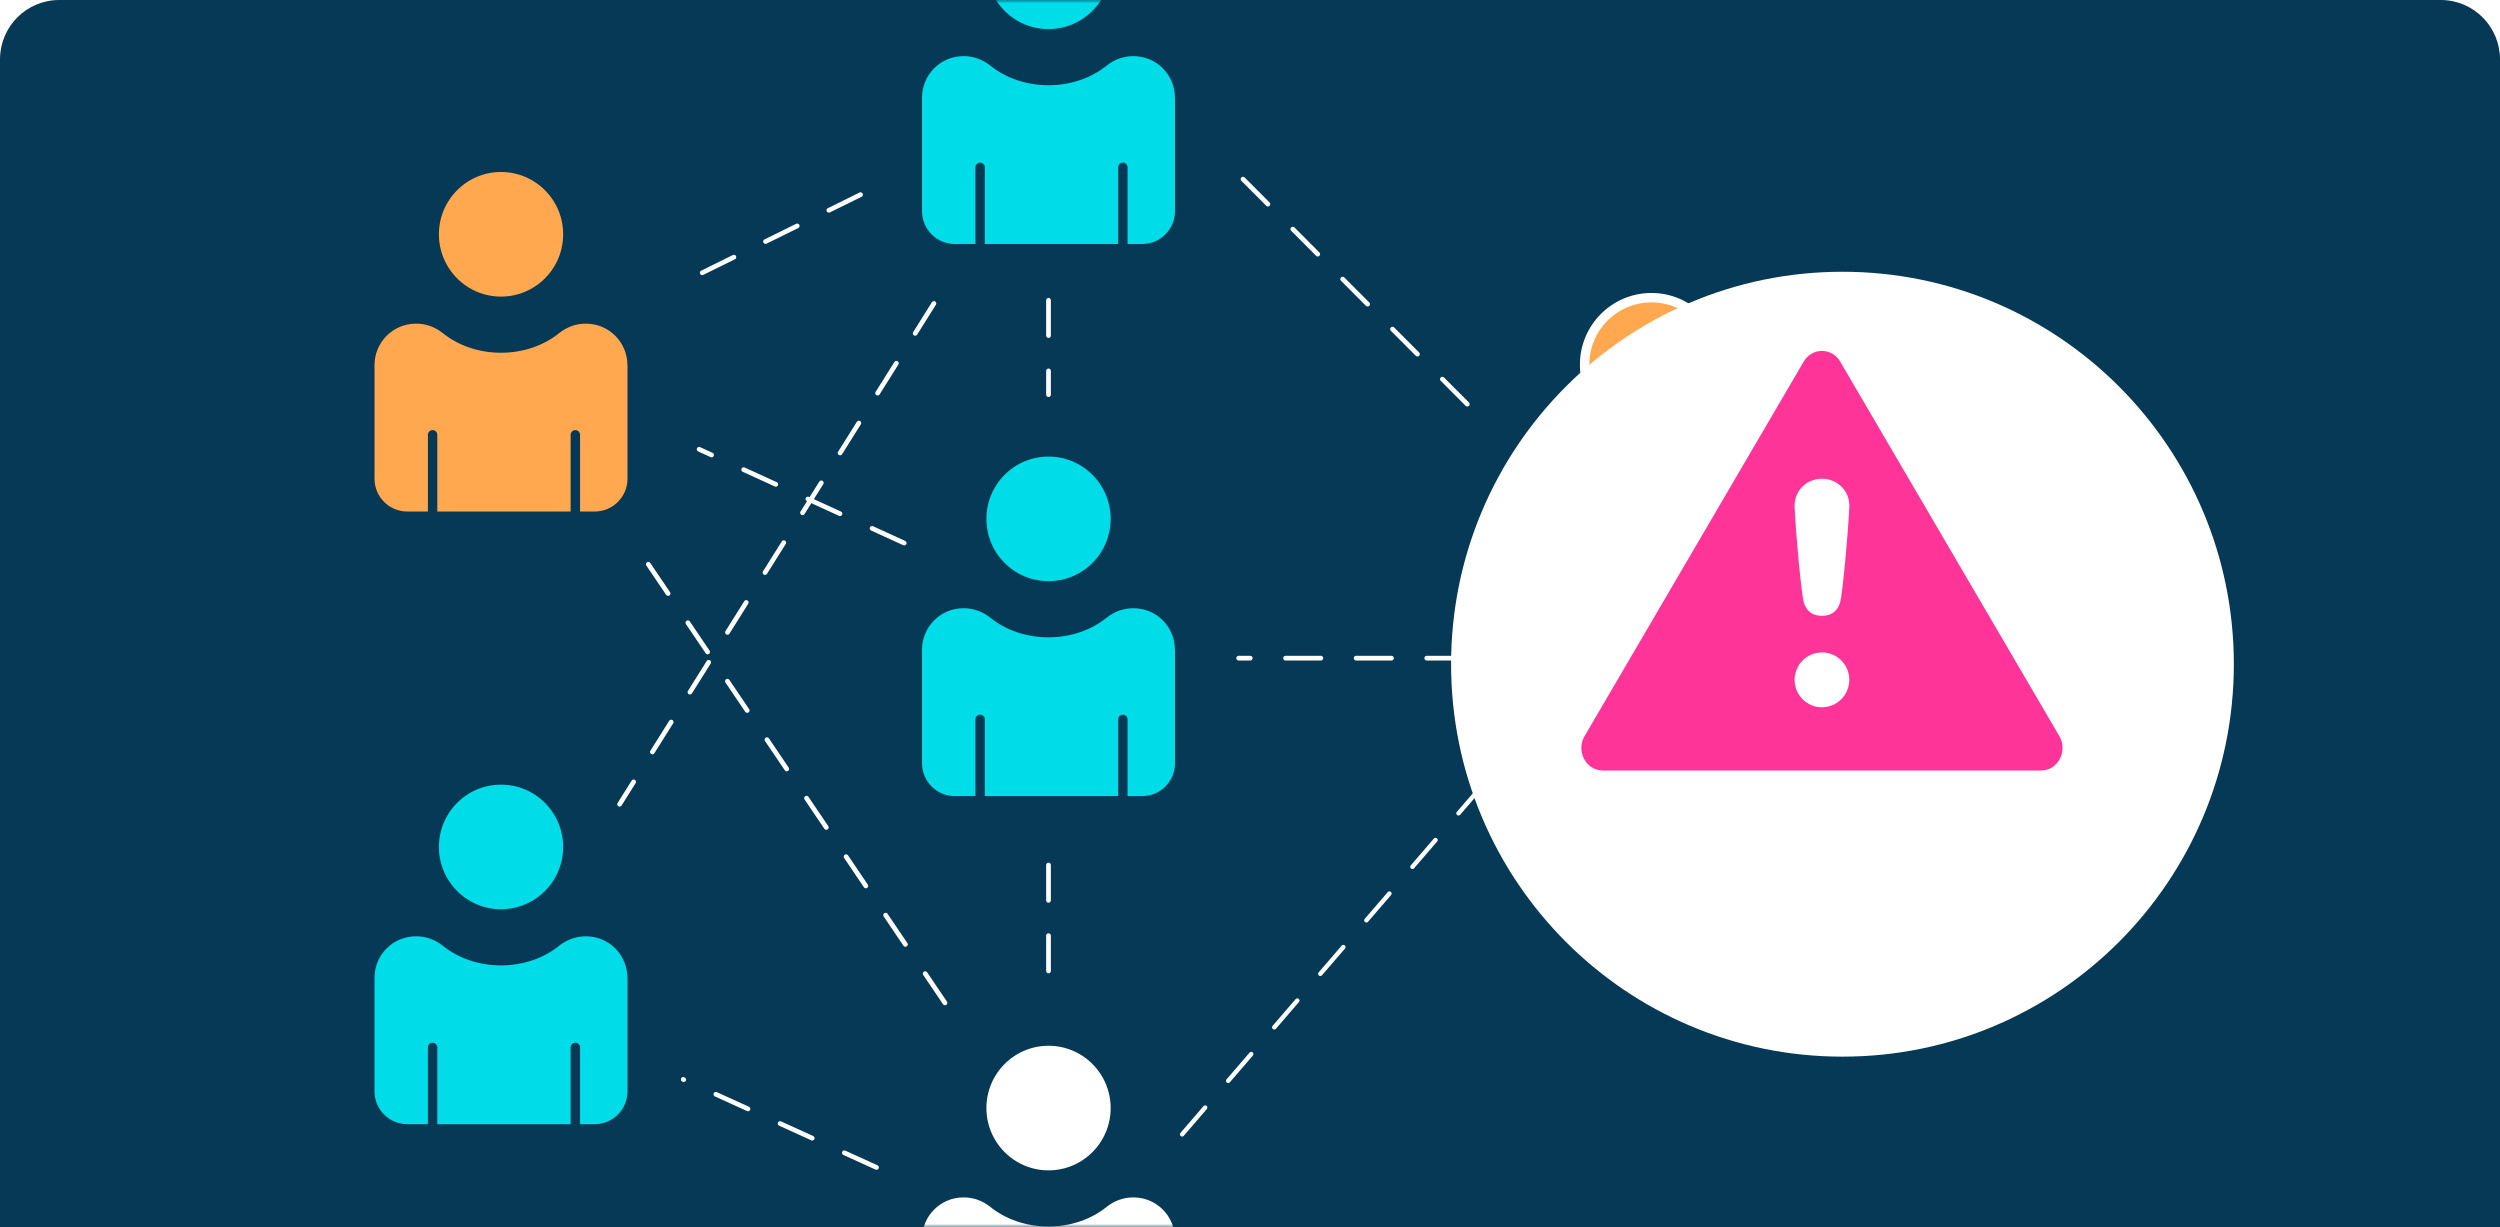 <svg width="381" height="187" viewBox="0 0 381 187" fill="none" xmlns="http://www.w3.org/2000/svg">
<g clip-path="url(#clip0_3_92)">
<path d="M0 9.048C0 4.051 4.04 0 9.024 0H371.976C376.959 0 381 4.051 381 9.048V187H0V9.048Z" fill="#053956"/>
<mask id="mask0_3_92" style="mask-type:alpha" maskUnits="userSpaceOnUse" x="0" y="0" width="381" height="187">
<path d="M0 9.048C0 4.051 4.04 0 9.024 0H371.976C376.959 0 381 4.051 381 9.048V187H0V9.048Z" fill="#053956"/>
</mask>
<g mask="url(#mask0_3_92)">
<path d="M179.787 14.878V32.18C179.787 35.342 177.232 37.904 174.079 37.904H145.506C142.353 37.904 139.799 35.342 139.799 32.18V14.878C139.799 10.989 142.941 7.838 146.819 7.838H146.919C148.55 7.838 150.115 8.427 151.39 9.452C153.56 11.198 156.521 12.272 159.789 12.272C163.058 12.272 166.02 11.198 168.19 9.452C169.464 8.427 171.03 7.838 172.661 7.838H172.754C176.634 7.838 179.776 10.989 179.776 14.878H179.787Z" fill="#00DCE8" stroke="#053956" stroke-width="1.435" stroke-linecap="round" stroke-linejoin="round"/>
<path d="M149.368 25.494V37.514" stroke="#053956" stroke-width="1.435" stroke-linecap="round" stroke-linejoin="round"/>
<path d="M171.123 25.494V37.514" stroke="#053956" stroke-width="1.435" stroke-linecap="round" stroke-linejoin="round"/>
<path d="M159.796 5.15C165.421 5.15 169.982 0.578 169.982 -5.063C169.982 -10.703 165.421 -15.276 159.796 -15.276C154.172 -15.276 149.612 -10.703 149.612 -5.063C149.612 0.578 154.172 5.15 159.796 5.15Z" fill="#00DCE8" stroke="#053956" stroke-width="1.435" stroke-linecap="round" stroke-linejoin="round"/>
<path d="M271.67 75.52V92.823C271.67 95.985 269.115 98.546 265.962 98.546H237.39C234.237 98.546 231.682 95.985 231.682 92.823V75.52C231.682 71.631 234.824 68.48 238.704 68.48H238.802C240.433 68.48 241.999 69.069 243.274 70.094C245.444 71.84 248.405 72.915 251.674 72.915C254.942 72.915 257.903 71.84 260.074 70.094C261.348 69.069 262.913 68.48 264.545 68.48H264.639C268.517 68.48 271.659 71.631 271.659 75.52H271.67Z" fill="#FFA84F" stroke="white" stroke-width="1.435" stroke-linecap="round" stroke-linejoin="round"/>
<path d="M241.252 86.136V98.156" stroke="white" stroke-width="1.435" stroke-linecap="round" stroke-linejoin="round"/>
<path d="M263.006 86.136V98.156" stroke="white" stroke-width="1.435" stroke-linecap="round" stroke-linejoin="round"/>
<path d="M251.681 65.793C257.305 65.793 261.865 61.22 261.865 55.58C261.865 49.939 257.305 45.367 251.681 45.367C246.055 45.367 241.495 49.939 241.495 55.58C241.495 61.22 246.055 65.793 251.681 65.793Z" fill="#FFA84F" stroke="white" stroke-width="1.435" stroke-linecap="round" stroke-linejoin="round"/>
<path d="M179.787 99.016V116.319C179.787 119.481 177.232 122.042 174.079 122.042H145.506C142.353 122.042 139.799 119.481 139.799 116.319V99.016C139.799 95.127 142.941 91.976 146.819 91.976H146.919C148.55 91.976 150.115 92.566 151.39 93.59C153.56 95.337 156.521 96.411 159.789 96.411C163.058 96.411 166.02 95.337 168.19 93.59C169.464 92.566 171.03 91.976 172.661 91.976H172.754C176.634 91.976 179.776 95.127 179.776 99.016H179.787Z" fill="#00DCE8" stroke="#053956" stroke-width="1.435" stroke-linecap="round" stroke-linejoin="round"/>
<path d="M149.368 109.633V121.652" stroke="#053956" stroke-width="1.435" stroke-linecap="round" stroke-linejoin="round"/>
<path d="M171.123 109.633V121.652" stroke="#053956" stroke-width="1.435" stroke-linecap="round" stroke-linejoin="round"/>
<path d="M159.796 89.289C165.421 89.289 169.982 84.716 169.982 79.076C169.982 73.435 165.421 68.863 159.796 68.863C154.172 68.863 149.612 73.435 149.612 79.076C149.612 84.716 154.172 89.289 159.796 89.289Z" fill="#00DCE8" stroke="#053956" stroke-width="1.435" stroke-linecap="round" stroke-linejoin="round"/>
<path d="M179.787 188.809V206.111C179.787 209.273 177.232 211.835 174.079 211.835H145.506C142.353 211.835 139.799 209.273 139.799 206.111V188.809C139.799 184.92 142.941 181.769 146.819 181.769H146.919C148.55 181.769 150.115 182.358 151.39 183.382C153.56 185.129 156.521 186.204 159.789 186.204C163.058 186.204 166.02 185.129 168.19 183.382C169.464 182.358 171.03 181.769 172.661 181.769H172.754C176.634 181.769 179.776 184.92 179.776 188.809H179.787Z" fill="white" stroke="#053956" stroke-width="1.435" stroke-linecap="round" stroke-linejoin="round"/>
<path d="M159.796 179.082C165.421 179.082 169.982 174.509 169.982 168.869C169.982 163.229 165.421 158.656 159.796 158.656C154.172 158.656 149.612 163.229 149.612 168.869C149.612 174.509 154.172 179.082 159.796 179.082Z" fill="white" stroke="#053956" stroke-width="1.435" stroke-linecap="round" stroke-linejoin="round"/>
<path d="M96.347 149.015V166.317C96.347 169.479 93.792 172.041 90.639 172.041H62.067C58.913 172.041 56.359 169.479 56.359 166.317V149.015C56.359 145.125 59.501 141.974 63.38 141.974H63.479C65.11 141.974 66.676 142.564 67.95 143.589C70.12 145.335 73.081 146.409 76.35 146.409C79.619 146.409 82.58 145.335 84.75 143.589C86.024 142.564 87.59 141.974 89.222 141.974H89.315C93.194 141.974 96.336 145.125 96.336 149.015H96.347Z" fill="#00DCE8" stroke="#053956" stroke-width="1.435" stroke-linecap="round" stroke-linejoin="round"/>
<path d="M65.929 159.63V171.651" stroke="#053956" stroke-width="1.435" stroke-linecap="round" stroke-linejoin="round"/>
<path d="M87.683 159.63V171.651" stroke="#053956" stroke-width="1.435" stroke-linecap="round" stroke-linejoin="round"/>
<path d="M76.357 139.287C81.982 139.287 86.542 134.714 86.542 129.074C86.542 123.433 81.982 118.86 76.357 118.86C70.732 118.86 66.172 123.433 66.172 129.074C66.172 134.714 70.732 139.287 76.357 139.287Z" fill="#00DCE8" stroke="#053956" stroke-width="1.435" stroke-linecap="round" stroke-linejoin="round"/>
<path d="M96.347 55.647V72.95C96.347 76.112 93.792 78.674 90.639 78.674H62.067C58.913 78.674 56.359 76.112 56.359 72.95V55.647C56.359 51.758 59.501 48.607 63.38 48.607H63.479C65.11 48.607 66.676 49.197 67.95 50.221C70.12 51.968 73.081 53.042 76.35 53.042C79.619 53.042 82.58 51.968 84.75 50.221C86.024 49.197 87.59 48.607 89.222 48.607H89.315C93.194 48.607 96.336 51.758 96.336 55.647H96.347Z" fill="#FFA84F" stroke="#053956" stroke-width="1.435" stroke-linecap="round" stroke-linejoin="round"/>
<path d="M65.929 66.264V78.284" stroke="#053956" stroke-width="1.435" stroke-linecap="round" stroke-linejoin="round"/>
<path d="M87.683 66.264V78.284" stroke="#053956" stroke-width="1.435" stroke-linecap="round" stroke-linejoin="round"/>
<path d="M76.357 45.92C81.982 45.92 86.542 41.347 86.542 35.707C86.542 30.066 81.982 25.494 76.357 25.494C70.732 25.494 66.172 30.066 66.172 35.707C66.172 41.347 70.732 45.92 76.357 45.92Z" fill="#FFA84F" stroke="#053956" stroke-width="1.435" stroke-linecap="round" stroke-linejoin="round"/>
<path d="M189.432 27.299L226.268 64.254" stroke="white" stroke-width="0.718" stroke-linecap="round" stroke-linejoin="round" stroke-dasharray="5.38 5.38"/>
<path d="M98.802 85.992L146.204 156.081" stroke="white" stroke-width="0.718" stroke-linecap="round" stroke-linejoin="round" stroke-dasharray="5.38 5.38"/>
<path d="M142.329 46.248L94.425 122.567" stroke="white" stroke-width="0.718" stroke-linecap="round" stroke-linejoin="round" stroke-dasharray="5.38 5.38"/>
<path d="M180.156 172.873L232.359 112.238" stroke="white" stroke-width="0.673" stroke-linecap="round" stroke-linejoin="round" stroke-dasharray="5.38 5.38"/>
<path d="M131.144 29.668L102.244 43.926" stroke="white" stroke-width="0.718" stroke-linecap="round" stroke-linejoin="round" stroke-dasharray="5.38 5.38"/>
<path d="M137.8 82.763L106.546 68.47" stroke="white" stroke-width="0.718" stroke-linecap="round" stroke-linejoin="round" stroke-dasharray="5.38 5.38"/>
<path d="M133.576 177.917L104.125 164.504" stroke="white" stroke-width="0.718" stroke-linecap="round" stroke-linejoin="round" stroke-dasharray="5.38 5.38"/>
<path d="M159.792 45.76V60.147" stroke="white" stroke-width="0.718" stroke-linecap="round" stroke-linejoin="round" stroke-dasharray="5.38 5.38"/>
<path d="M159.792 131.833V149.426" stroke="white" stroke-width="0.718" stroke-linecap="round" stroke-linejoin="round" stroke-dasharray="5.38 5.38"/>
<path d="M222.817 100.301H188.775" stroke="white" stroke-width="0.718" stroke-linecap="round" stroke-linejoin="round" stroke-dasharray="5.38 5.38"/>
<g filter="url(#filter0_d_3_92)">
<path d="M276.236 151.272C309.178 151.272 335.882 124.495 335.882 91.464C335.882 58.432 309.178 31.655 276.236 31.655C243.295 31.655 216.59 58.432 216.59 91.464C216.59 124.495 243.295 151.272 276.236 151.272Z" fill="white"/>
</g>
<path d="M244.272 117.428C241.714 117.428 240.147 114.476 241.488 112.185L274.88 55.118C275.157 54.621 275.561 54.208 276.052 53.92C276.541 53.632 277.098 53.48 277.666 53.48C278.233 53.48 278.791 53.632 279.281 53.92C279.77 54.208 280.175 54.621 280.452 55.118L313.846 112.185C315.187 114.476 313.619 117.428 311.062 117.428H244.272Z" fill="#FF3499"/>
<path d="M277.667 99.429C276.843 99.429 276.037 99.675 275.352 100.133C274.666 100.593 274.132 101.245 273.817 102.009C273.501 102.773 273.419 103.613 273.579 104.424C273.74 105.235 274.137 105.98 274.72 106.564C275.303 107.149 276.046 107.547 276.854 107.708C277.663 107.869 278.5 107.786 279.262 107.47C280.024 107.154 280.675 106.618 281.133 105.93C281.59 105.244 281.835 104.435 281.835 103.609C281.835 102.5 281.396 101.437 280.615 100.653C279.832 99.87 278.773 99.429 277.667 99.429Z" fill="white"/>
<path d="M277.666 93.857C279.177 93.857 280.097 93.03 280.445 91.768C280.792 90.505 281.622 81.805 281.834 77.295C281.952 74.758 279.967 72.96 277.666 72.96C275.365 72.96 273.381 74.758 273.498 77.295C273.71 81.805 274.541 90.505 274.888 91.768C275.234 93.03 276.155 93.857 277.666 93.857Z" fill="white"/>
</g>
</g>
<defs>
<filter id="filter0_d_3_92" x="206.178" y="26.449" width="149.226" height="149.552" filterUnits="userSpaceOnUse" color-interpolation-filters="sRGB">
<feFlood flood-opacity="0" result="BackgroundImageFix"/>
<feColorMatrix in="SourceAlpha" type="matrix" values="0 0 0 0 0 0 0 0 0 0 0 0 0 0 0 0 0 0 127 0" result="hardAlpha"/>
<feOffset dx="4.555" dy="9.761"/>
<feGaussianBlur stdDeviation="7.484"/>
<feColorMatrix type="matrix" values="0 0 0 0 0.165 0 0 0 0 0.286 0 0 0 0 0.357 0 0 0 0.3 0"/>
<feBlend mode="normal" in2="BackgroundImageFix" result="effect1_dropShadow_3_92"/>
<feBlend mode="normal" in="SourceGraphic" in2="effect1_dropShadow_3_92" result="shape"/>
</filter>
<clipPath id="clip0_3_92">
<rect width="381" height="187" fill="white"/>
</clipPath>
</defs>
</svg>
